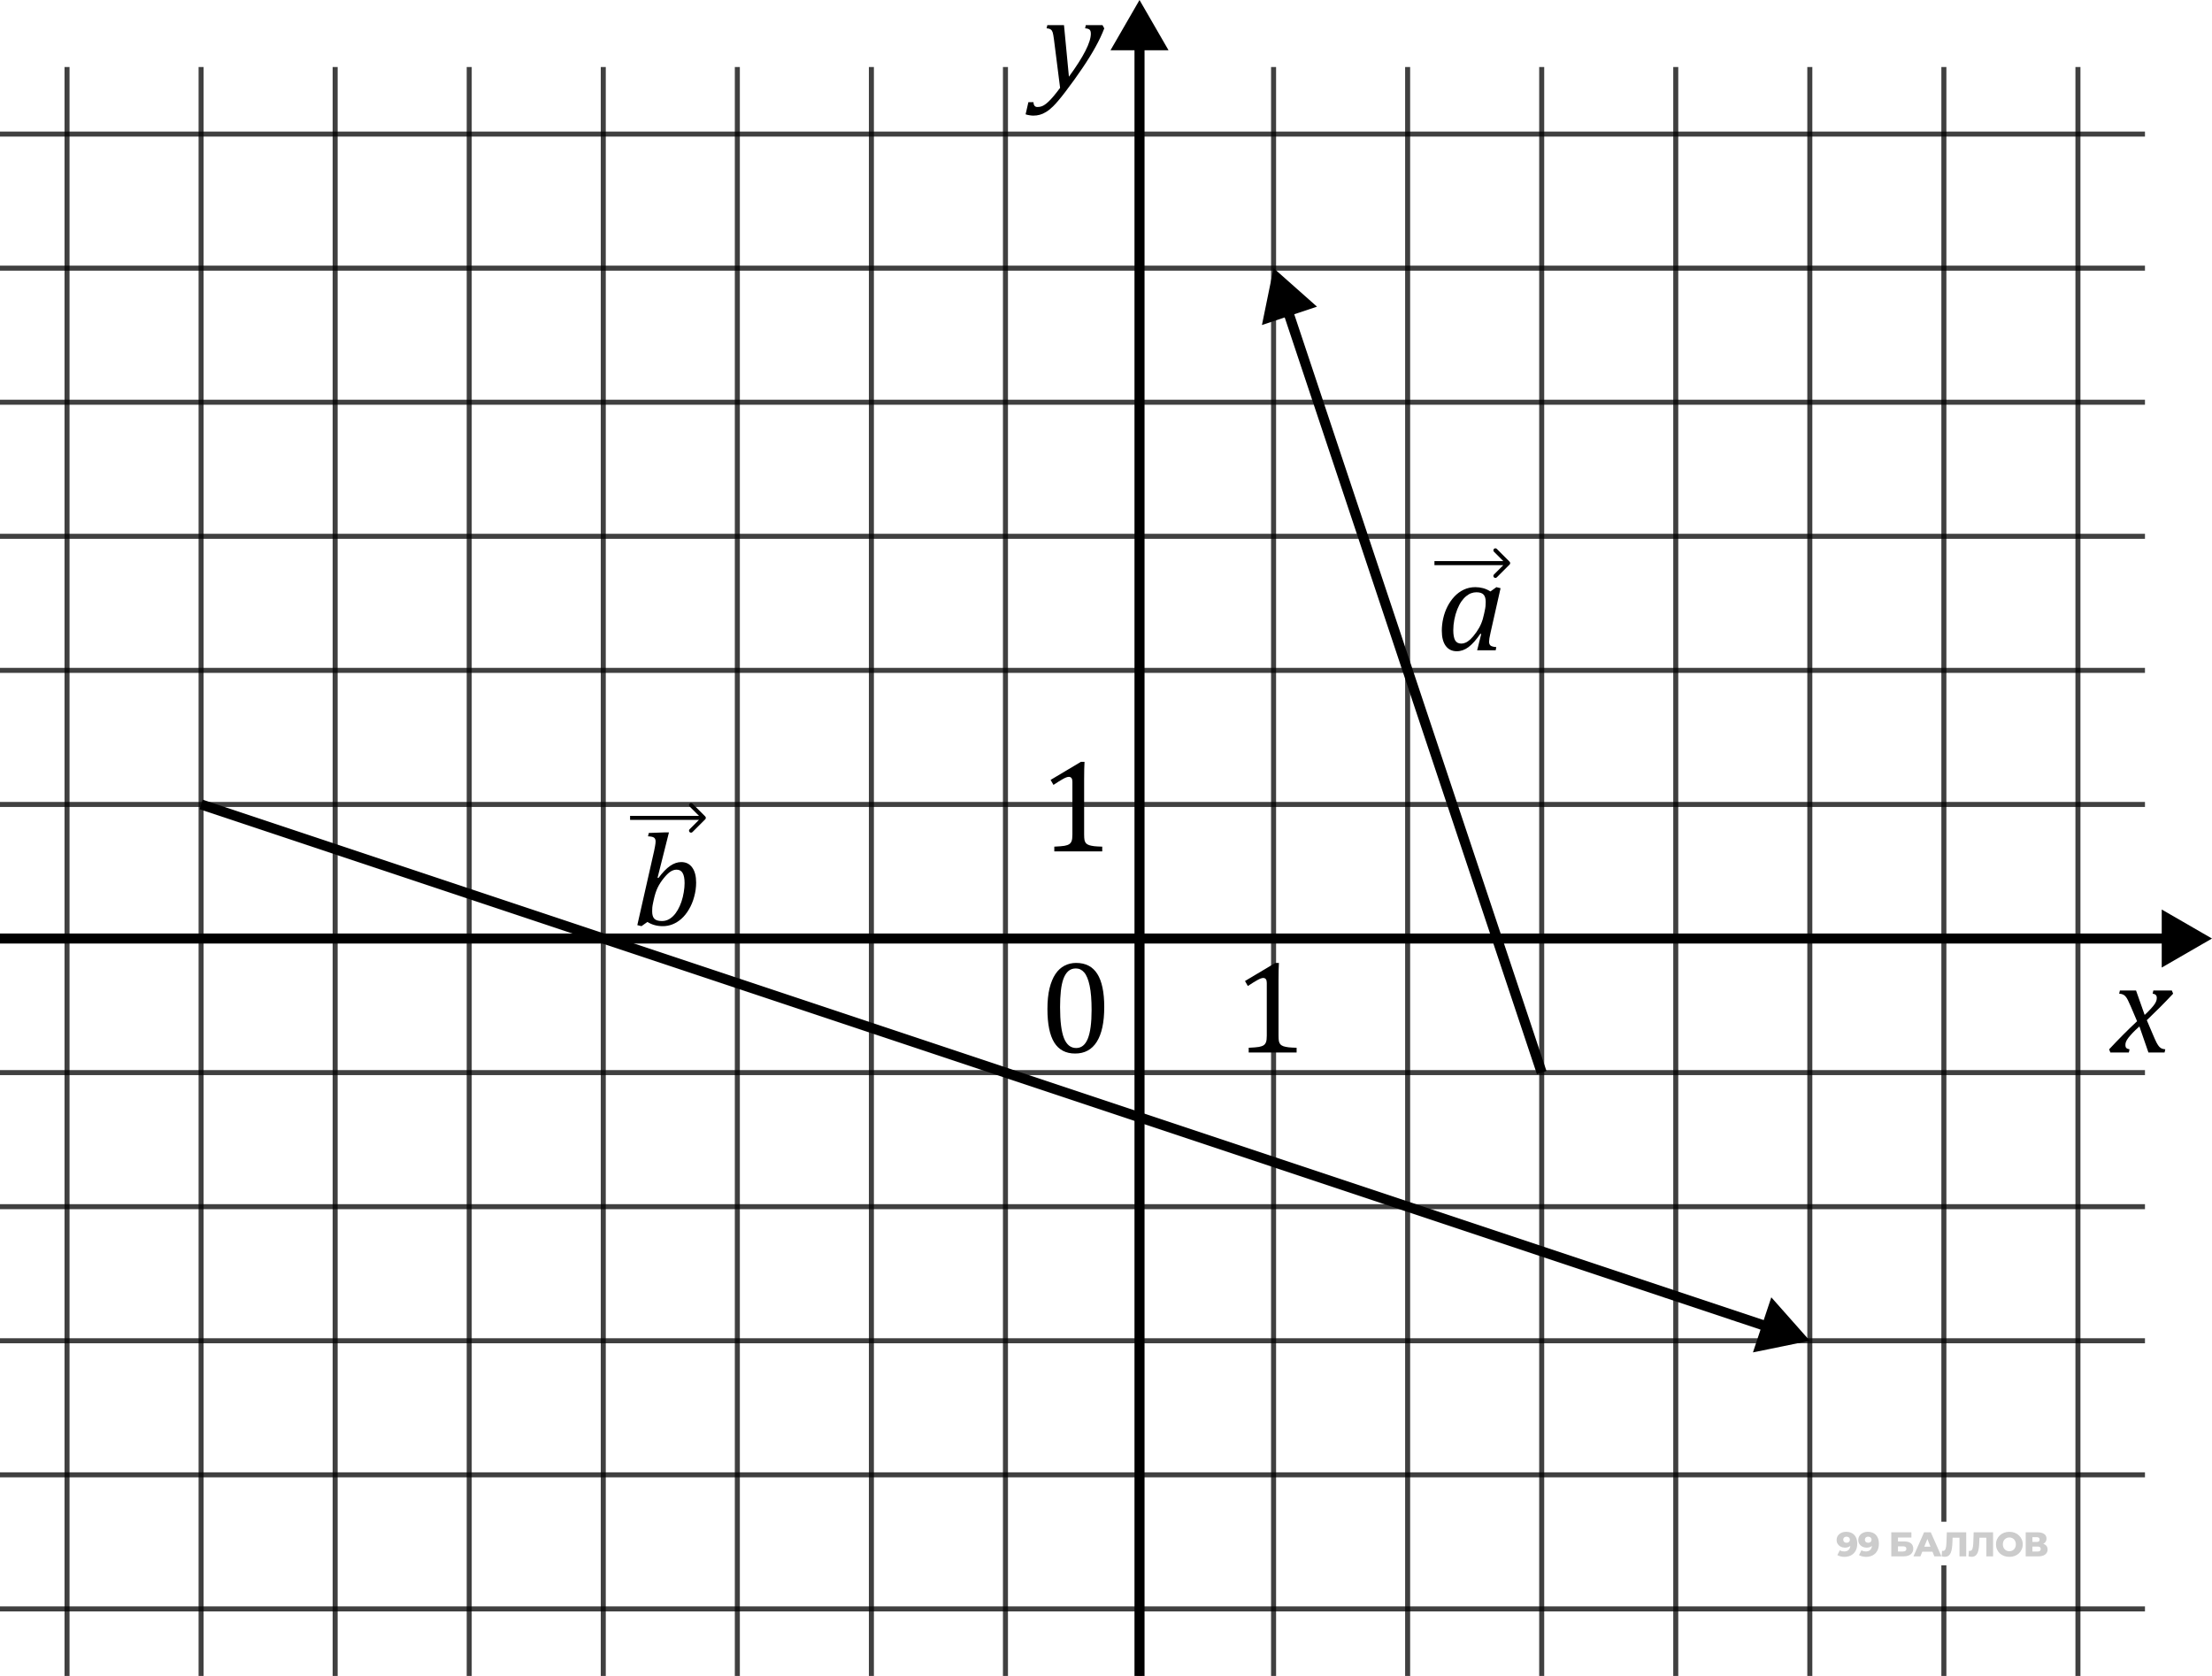 <svg width="330" height="250" viewBox="0 0 330 250" fill="none" xmlns="http://www.w3.org/2000/svg">
<g clip-path="url(#clip0_115_875)">
<path d="M10 10V250" stroke="black" stroke-opacity="0.75" stroke-width="0.75"/>
<path d="M170 10V250" stroke="black" stroke-opacity="0.75" stroke-width="0.75"/>
<path d="M90 10V250" stroke="black" stroke-opacity="0.75" stroke-width="0.75"/>
<path d="M250 10V250" stroke="black" stroke-opacity="0.75" stroke-width="0.75"/>
<path d="M50 10V250" stroke="black" stroke-opacity="0.75" stroke-width="0.75"/>
<path d="M210 10V250" stroke="black" stroke-opacity="0.75" stroke-width="0.75"/>
<path d="M130 10V250" stroke="black" stroke-opacity="0.75" stroke-width="0.75"/>
<path d="M30 10V250" stroke="black" stroke-opacity="0.75" stroke-width="0.75"/>
<path d="M190 10V250" stroke="black" stroke-opacity="0.75" stroke-width="0.75"/>
<path d="M110 10V250" stroke="black" stroke-opacity="0.75" stroke-width="0.75"/>
<path d="M270 10V250" stroke="black" stroke-opacity="0.75" stroke-width="0.75"/>
<path d="M70 10V250" stroke="black" stroke-opacity="0.75" stroke-width="0.75"/>
<path d="M230 10V250" stroke="black" stroke-opacity="0.75" stroke-width="0.75"/>
<path d="M150 10V250" stroke="black" stroke-opacity="0.75" stroke-width="0.75"/>
<path d="M310 10V250" stroke="black" stroke-opacity="0.75" stroke-width="0.75"/>
<path d="M0 160L320 160" stroke="black" stroke-opacity="0.75" stroke-width="0.75"/>
<path d="M0 240L320 240" stroke="black" stroke-opacity="0.75" stroke-width="0.75"/>
<path d="M0 80L320 80" stroke="black" stroke-opacity="0.75" stroke-width="0.75"/>
<path d="M0 120L320 120" stroke="black" stroke-opacity="0.75" stroke-width="0.75"/>
<path d="M0 200L320 200" stroke="black" stroke-opacity="0.75" stroke-width="0.75"/>
<path d="M0 40L320 40" stroke="black" stroke-opacity="0.75" stroke-width="0.75"/>
<path d="M0 140L320 140" stroke="black" stroke-opacity="0.75" stroke-width="0.75"/>
<path d="M0 220L320 220" stroke="black" stroke-opacity="0.75" stroke-width="0.75"/>
<path d="M0 60L320 60" stroke="black" stroke-opacity="0.75" stroke-width="0.75"/>
<path d="M0 100L320 100" stroke="black" stroke-opacity="0.75" stroke-width="0.75"/>
<path d="M0 180L320 180" stroke="black" stroke-opacity="0.75" stroke-width="0.75"/>
<path d="M0 20L320 20" stroke="black" stroke-opacity="0.75" stroke-width="0.75"/>
<path d="M330 140L322.5 135.67V144.33L330 140ZM0 140.75L323.25 140.75V139.25L0 139.25L0 140.75Z" fill="black"/>
<path d="M170 0L165.67 7.5H174.33L170 0ZM169.25 6.75V250H170.75V6.75H169.25Z" fill="black"/>
<path d="M190 40L188.264 48.484L196.48 45.746L190 40ZM191.423 46.641L229.288 160.237L230.712 159.763L192.846 46.166L191.423 46.641Z" fill="black"/>
<path d="M270 200L264.254 193.52L261.516 201.736L270 200ZM29.763 120.712L263.359 198.577L263.834 197.154L30.237 119.288L29.763 120.712Z" fill="black"/>
<path d="M324.202 148.225C322.951 149.56 321.641 150.879 320.274 152.182L321.174 154.301C321.412 154.868 321.603 155.288 321.745 155.558C321.887 155.823 322.016 156.016 322.132 156.139C322.248 156.255 322.364 156.342 322.48 156.4C322.596 156.452 322.78 156.494 323.031 156.526L322.925 157H320.516L319.171 153.111C319.016 153.246 318.81 153.436 318.552 153.681C318.3 153.92 318.055 154.178 317.817 154.455C317.578 154.726 317.41 154.946 317.313 155.113C317.217 155.281 317.152 155.426 317.12 155.549C317.094 155.671 317.081 155.797 317.081 155.926C317.081 156.094 317.126 156.226 317.217 156.323C317.313 156.419 317.475 156.487 317.7 156.526L317.594 157H314.837L314.653 156.526C316.065 155.01 317.455 153.614 318.823 152.337L317.904 150.179C317.717 149.74 317.565 149.408 317.449 149.182C317.333 148.95 317.22 148.773 317.11 148.65C317.007 148.521 316.884 148.425 316.743 148.36C316.607 148.289 316.41 148.244 316.152 148.225L316.259 147.751H318.668L319.955 151.398C320.271 151.108 320.571 150.808 320.855 150.498C321.138 150.189 321.338 149.944 321.454 149.763C321.57 149.582 321.651 149.421 321.696 149.279C321.741 149.137 321.764 148.989 321.764 148.834C321.764 148.479 321.558 148.276 321.145 148.225L321.251 147.751H324.009L324.202 148.225Z" fill="black"/>
<path d="M157.233 5.86C157.168 5.37 157.107 5.031 157.049 4.844C156.991 4.65 156.898 4.505 156.769 4.408C156.64 4.305 156.43 4.244 156.14 4.225L156.246 3.751H158.733L159.468 11.442C161.648 8.462 162.738 6.327 162.738 5.037C162.738 4.734 162.674 4.528 162.545 4.418C162.416 4.309 162.196 4.244 161.887 4.225L161.983 3.751H164.48L164.741 4.234C164.399 5.131 163.96 6.06 163.425 7.021C162.896 7.982 162.245 9.033 161.471 10.175C160.703 11.316 159.848 12.503 158.907 13.735C158.184 14.684 157.578 15.399 157.088 15.883C156.707 16.251 156.356 16.528 156.033 16.715C155.717 16.909 155.411 17.044 155.114 17.122C154.811 17.206 154.492 17.247 154.156 17.247C153.982 17.247 153.785 17.228 153.566 17.189C153.347 17.157 153.16 17.112 153.005 17.054L153.421 15.245H154.176C154.182 15.464 154.234 15.638 154.33 15.767C154.427 15.896 154.569 15.961 154.756 15.961C154.962 15.961 155.14 15.938 155.288 15.893C155.437 15.854 155.591 15.786 155.753 15.69C155.92 15.593 156.12 15.438 156.352 15.225C156.591 15.012 156.859 14.729 157.156 14.374C157.452 14.026 157.784 13.603 158.152 13.106L157.233 5.86Z" fill="black"/>
<path d="M160.394 157.155C159 157.155 157.962 156.607 157.278 155.51C156.601 154.414 156.262 152.749 156.262 150.518C156.262 149.331 156.365 148.305 156.572 147.441C156.785 146.577 157.078 145.864 157.452 145.303C157.833 144.735 158.288 144.316 158.817 144.045C159.345 143.774 159.923 143.639 160.548 143.639C161.961 143.639 163.012 144.184 163.702 145.274C164.393 146.364 164.738 148.012 164.738 150.218C164.738 152.501 164.367 154.23 163.625 155.404C162.89 156.571 161.813 157.155 160.394 157.155ZM158.149 150.227C158.149 152.33 158.342 153.875 158.729 154.862C159.123 155.842 159.729 156.332 160.548 156.332C161.329 156.332 161.906 155.871 162.28 154.949C162.661 154.02 162.851 152.585 162.851 150.643C162.851 149.16 162.754 147.96 162.561 147.044C162.367 146.122 162.096 145.461 161.748 145.061C161.406 144.661 160.99 144.461 160.5 144.461C160.055 144.461 159.681 144.593 159.378 144.858C159.081 145.122 158.839 145.503 158.652 145.999C158.471 146.496 158.342 147.102 158.265 147.818C158.188 148.528 158.149 149.331 158.149 150.227Z" fill="black"/>
<path d="M190.738 154.475C190.738 154.849 190.758 155.133 190.796 155.326C190.842 155.513 190.916 155.668 191.019 155.791C191.129 155.907 191.283 156 191.483 156.071C191.683 156.136 191.935 156.187 192.238 156.226C192.541 156.258 192.941 156.281 193.438 156.294V157H186.288V156.294C187.004 156.261 187.513 156.22 187.817 156.168C188.126 156.11 188.362 156.026 188.523 155.916C188.684 155.807 188.8 155.652 188.871 155.452C188.949 155.252 188.987 154.926 188.987 154.475V146.628C188.987 146.37 188.942 146.183 188.852 146.067C188.761 145.945 188.629 145.883 188.455 145.883C188.249 145.883 187.955 145.99 187.575 146.203C187.194 146.415 186.723 146.709 186.162 147.083L185.736 146.338L190.264 143.639H190.796C190.758 144.258 190.738 145.116 190.738 146.212V154.475Z" fill="black"/>
<path d="M161.738 124.475C161.738 124.849 161.758 125.133 161.796 125.326C161.842 125.513 161.916 125.668 162.019 125.791C162.129 125.907 162.283 126 162.483 126.071C162.683 126.136 162.935 126.187 163.238 126.226C163.541 126.258 163.941 126.281 164.438 126.294V127H157.288V126.294C158.004 126.261 158.513 126.22 158.817 126.168C159.126 126.11 159.362 126.026 159.523 125.916C159.684 125.807 159.8 125.652 159.871 125.452C159.949 125.252 159.987 124.926 159.987 124.475V116.628C159.987 116.37 159.942 116.183 159.852 116.067C159.761 115.945 159.629 115.883 159.455 115.883C159.249 115.883 158.955 115.99 158.575 116.203C158.194 116.415 157.723 116.709 157.162 117.083L156.736 116.338L161.264 113.639H161.796C161.758 114.258 161.738 115.116 161.738 116.212V124.475Z" fill="black"/>
<path d="M222.354 88.225L223.244 87.586L223.863 87.741L222.383 94.31C222.293 94.697 222.232 94.997 222.199 95.21C222.167 95.416 222.151 95.587 222.151 95.723C222.151 95.987 222.225 96.181 222.374 96.303C222.522 96.419 222.806 96.494 223.225 96.526L223.138 97H220.371L220.98 94.572L220.855 94.533C220.235 95.436 219.648 96.097 219.094 96.516C218.539 96.936 217.952 97.145 217.333 97.145C216.623 97.145 216.072 96.877 215.678 96.342C215.291 95.807 215.098 95.055 215.098 94.088C215.098 93.469 215.169 92.849 215.311 92.23C215.453 91.605 215.665 91.014 215.949 90.46C216.239 89.898 216.585 89.405 216.984 88.979C217.384 88.554 217.846 88.215 218.368 87.963C218.897 87.712 219.471 87.586 220.09 87.586C220.49 87.586 220.871 87.635 221.232 87.731C221.593 87.822 221.967 87.986 222.354 88.225ZM221.503 91.108C221.561 90.843 221.6 90.614 221.619 90.421C221.638 90.227 221.648 90.018 221.648 89.792C221.648 89.289 221.541 88.924 221.329 88.699C221.116 88.466 220.761 88.35 220.264 88.35C219.993 88.35 219.735 88.396 219.49 88.486C219.245 88.57 218.997 88.715 218.745 88.921C218.494 89.121 218.252 89.386 218.02 89.715C217.794 90.044 217.588 90.444 217.4 90.914C217.213 91.385 217.068 91.891 216.965 92.433C216.862 92.969 216.81 93.491 216.81 94.001C216.81 94.671 216.901 95.175 217.081 95.51C217.268 95.839 217.578 96.004 218.01 96.004C218.21 96.004 218.416 95.958 218.629 95.868C218.849 95.778 219.09 95.613 219.355 95.375C219.619 95.129 219.919 94.772 220.255 94.301C220.558 93.868 220.796 93.443 220.971 93.023C221.151 92.598 221.3 92.098 221.416 91.524L221.503 91.108Z" fill="black"/>
<path d="M225.212 84.212C225.329 84.095 225.329 83.905 225.212 83.788L223.303 81.879C223.186 81.761 222.996 81.761 222.879 81.879C222.762 81.996 222.762 82.186 222.879 82.303L224.576 84L222.879 85.697C222.762 85.814 222.762 86.004 222.879 86.121C222.996 86.239 223.186 86.239 223.303 86.121L225.212 84.212ZM214 84.3H225V83.7H214V84.3Z" fill="black"/>
<path d="M96.588 137.526L95.698 138.155L95.079 138L97.584 126.941C97.623 126.78 97.668 126.548 97.72 126.245C97.778 125.942 97.807 125.696 97.807 125.509C97.807 125.238 97.723 125.048 97.555 124.939C97.394 124.829 97.101 124.768 96.675 124.755L96.791 124.252L99.239 124.165H99.8L98.097 130.937L98.223 130.976C98.849 130.137 99.436 129.531 99.984 129.157C100.532 128.783 101.08 128.596 101.629 128.596C102.332 128.596 102.877 128.863 103.264 129.399C103.657 129.934 103.854 130.689 103.854 131.663C103.854 132.359 103.757 133.059 103.564 133.762C103.377 134.465 103.112 135.101 102.77 135.668C102.435 136.236 102.057 136.704 101.638 137.071C101.225 137.432 100.787 137.703 100.322 137.884C99.864 138.065 99.381 138.155 98.871 138.155C98.013 138.155 97.252 137.945 96.588 137.526ZM97.439 134.633C97.375 134.923 97.333 135.172 97.313 135.378C97.3 135.578 97.294 135.768 97.294 135.949C97.294 136.458 97.404 136.826 97.623 137.052C97.849 137.278 98.22 137.39 98.736 137.39C99.071 137.39 99.377 137.326 99.655 137.197C99.932 137.068 100.193 136.881 100.438 136.636C100.69 136.384 100.916 136.081 101.116 135.726C101.322 135.372 101.503 134.968 101.658 134.517C101.812 134.059 101.928 133.588 102.006 133.104C102.09 132.614 102.132 132.159 102.132 131.74C102.132 131.069 102.035 130.566 101.841 130.231C101.654 129.895 101.351 129.728 100.932 129.728C100.622 129.728 100.316 129.828 100.013 130.028C99.716 130.221 99.384 130.547 99.016 131.005C98.649 131.456 98.349 131.921 98.117 132.398C97.884 132.875 97.688 133.485 97.526 134.227L97.439 134.633Z" fill="black"/>
<path d="M105.212 122.212C105.329 122.095 105.329 121.905 105.212 121.788L103.303 119.879C103.186 119.762 102.996 119.762 102.879 119.879C102.762 119.996 102.762 120.186 102.879 120.303L104.576 122L102.879 123.697C102.762 123.814 102.762 124.004 102.879 124.121C102.996 124.238 103.186 124.238 103.303 124.121L105.212 122.212ZM94 122.3H105V121.7H94V122.3Z" fill="black"/>
<path d="M290 10V227M290 250V233.5" stroke="black" stroke-opacity="0.75" stroke-width="0.75"/>
<path d="M275.406 228.5C275.745 228.5 276.037 228.567 276.284 228.7C276.533 228.834 276.727 229.032 276.864 229.296C277.004 229.556 277.074 229.881 277.074 230.271C277.074 230.688 276.992 231.044 276.828 231.338C276.667 231.629 276.443 231.851 276.155 232.005C275.871 232.159 275.54 232.236 275.16 232.236C274.961 232.236 274.77 232.212 274.585 232.164C274.4 232.12 274.241 232.056 274.108 231.974L274.477 231.246C274.58 231.318 274.686 231.367 274.796 231.394C274.908 231.418 275.023 231.43 275.139 231.43C275.416 231.43 275.637 231.347 275.801 231.179C275.966 231.011 276.048 230.767 276.048 230.445C276.048 230.387 276.048 230.327 276.048 230.266C276.048 230.201 276.042 230.136 276.032 230.071L276.284 230.281C276.222 230.408 276.142 230.514 276.042 230.599C275.943 230.685 275.827 230.75 275.694 230.794C275.56 230.839 275.408 230.861 275.237 230.861C275.011 230.861 274.804 230.815 274.616 230.722C274.431 230.626 274.282 230.495 274.169 230.327C274.057 230.156 274 229.956 274 229.727C274 229.477 274.063 229.261 274.19 229.08C274.317 228.895 274.486 228.753 274.698 228.654C274.91 228.552 275.146 228.5 275.406 228.5ZM275.473 229.224C275.377 229.224 275.293 229.243 275.221 229.28C275.15 229.318 275.091 229.371 275.047 229.439C275.006 229.504 274.985 229.585 274.985 229.681C274.985 229.817 275.03 229.927 275.119 230.009C275.211 230.091 275.331 230.132 275.478 230.132C275.577 230.132 275.664 230.113 275.74 230.076C275.815 230.038 275.873 229.985 275.914 229.917C275.955 229.848 275.976 229.768 275.976 229.675C275.976 229.586 275.955 229.509 275.914 229.444C275.873 229.376 275.815 229.323 275.74 229.285C275.664 229.244 275.576 229.224 275.473 229.224ZM278.636 228.5C278.975 228.5 279.267 228.567 279.514 228.7C279.763 228.834 279.957 229.032 280.093 229.296C280.234 229.556 280.304 229.881 280.304 230.271C280.304 230.688 280.222 231.044 280.058 231.338C279.897 231.629 279.673 231.851 279.385 232.005C279.101 232.159 278.769 232.236 278.39 232.236C278.191 232.236 278 232.212 277.815 232.164C277.63 232.12 277.471 232.056 277.338 231.974L277.707 231.246C277.81 231.318 277.916 231.367 278.025 231.394C278.138 231.418 278.253 231.43 278.369 231.43C278.646 231.43 278.867 231.347 279.031 231.179C279.195 231.011 279.278 230.767 279.278 230.445C279.278 230.387 279.278 230.327 279.278 230.266C279.278 230.201 279.272 230.136 279.262 230.071L279.514 230.281C279.452 230.408 279.372 230.514 279.272 230.599C279.173 230.685 279.057 230.75 278.923 230.794C278.79 230.839 278.638 230.861 278.467 230.861C278.241 230.861 278.034 230.815 277.846 230.722C277.661 230.626 277.512 230.495 277.399 230.327C277.286 230.156 277.23 229.956 277.23 229.727C277.23 229.477 277.293 229.261 277.42 229.08C277.546 228.895 277.716 228.753 277.928 228.654C278.14 228.552 278.376 228.5 278.636 228.5ZM278.703 229.224C278.607 229.224 278.523 229.243 278.451 229.28C278.379 229.318 278.321 229.371 278.277 229.439C278.236 229.504 278.215 229.585 278.215 229.681C278.215 229.817 278.26 229.927 278.349 230.009C278.441 230.091 278.561 230.132 278.708 230.132C278.807 230.132 278.894 230.113 278.97 230.076C279.045 230.038 279.103 229.985 279.144 229.917C279.185 229.848 279.206 229.768 279.206 229.675C279.206 229.586 279.185 229.509 279.144 229.444C279.103 229.376 279.045 229.323 278.97 229.285C278.894 229.244 278.805 229.224 278.703 229.224ZM282.153 232.164V228.572H285.155V229.357H283.154V229.937H284.083C284.521 229.937 284.854 230.029 285.084 230.214C285.316 230.399 285.432 230.666 285.432 231.015C285.432 231.374 285.302 231.656 285.042 231.861C284.782 232.063 284.418 232.164 283.949 232.164H282.153ZM283.154 231.436H283.883C284.05 231.436 284.179 231.401 284.268 231.333C284.36 231.264 284.406 231.167 284.406 231.04C284.406 230.787 284.232 230.661 283.883 230.661H283.154V231.436ZM285.46 232.164L287.046 228.572H288.046L289.637 232.164H288.58L287.338 229.07H287.738L286.497 232.164H285.46ZM286.327 231.466L286.589 230.717H288.344L288.606 231.466H286.327ZM290.13 232.226C290.062 232.226 289.988 232.221 289.909 232.21C289.834 232.2 289.754 232.185 289.668 232.164L289.725 231.333C289.773 231.343 289.819 231.348 289.863 231.348C290.004 231.348 290.11 231.294 290.181 231.184C290.253 231.071 290.303 230.914 290.33 230.712C290.361 230.51 290.38 230.274 290.387 230.004L290.438 228.572H293.332V232.164H292.332V229.152L292.552 229.378H291.1L291.305 229.142L291.28 229.963C291.269 230.312 291.245 230.626 291.208 230.907C291.17 231.184 291.11 231.422 291.028 231.62C290.946 231.815 290.831 231.966 290.684 232.072C290.541 232.174 290.356 232.226 290.13 232.226ZM294.137 232.226C294.068 232.226 293.995 232.221 293.916 232.21C293.841 232.2 293.76 232.185 293.675 232.164L293.731 231.333C293.779 231.343 293.825 231.348 293.87 231.348C294.01 231.348 294.116 231.294 294.188 231.184C294.26 231.071 294.309 230.914 294.337 230.712C294.368 230.51 294.386 230.274 294.393 230.004L294.445 228.572H297.339V232.164H296.338V229.152L296.559 229.378H295.107L295.312 229.142L295.286 229.963C295.276 230.312 295.252 230.626 295.214 230.907C295.177 231.184 295.117 231.422 295.035 231.62C294.953 231.815 294.838 231.966 294.691 232.072C294.547 232.174 294.363 232.226 294.137 232.226ZM299.77 232.236C299.482 232.236 299.217 232.19 298.974 232.098C298.732 232.005 298.519 231.875 298.338 231.708C298.16 231.536 298.022 231.338 297.922 231.112C297.823 230.886 297.774 230.638 297.774 230.368C297.774 230.098 297.823 229.85 297.922 229.624C298.022 229.398 298.16 229.202 298.338 229.034C298.519 228.863 298.732 228.731 298.974 228.639C299.217 228.546 299.482 228.5 299.77 228.5C300.061 228.5 300.326 228.546 300.565 228.639C300.808 228.731 301.019 228.863 301.196 229.034C301.374 229.202 301.513 229.398 301.612 229.624C301.715 229.85 301.766 230.098 301.766 230.368C301.766 230.638 301.715 230.888 301.612 231.117C301.513 231.343 301.374 231.54 301.196 231.708C301.019 231.875 300.808 232.005 300.565 232.098C300.326 232.19 300.061 232.236 299.77 232.236ZM299.77 231.394C299.907 231.394 300.033 231.371 300.15 231.323C300.269 231.275 300.372 231.206 300.457 231.117C300.546 231.025 300.615 230.916 300.663 230.789C300.714 230.662 300.74 230.522 300.74 230.368C300.74 230.211 300.714 230.071 300.663 229.947C300.615 229.821 300.546 229.713 300.457 229.624C300.372 229.532 300.269 229.462 300.15 229.414C300.033 229.366 299.907 229.342 299.77 229.342C299.633 229.342 299.505 229.366 299.385 229.414C299.269 229.462 299.166 229.532 299.077 229.624C298.992 229.713 298.923 229.821 298.872 229.947C298.824 230.071 298.8 230.211 298.8 230.368C298.8 230.522 298.824 230.662 298.872 230.789C298.923 230.916 298.992 231.025 299.077 231.117C299.166 231.206 299.269 231.275 299.385 231.323C299.505 231.371 299.633 231.394 299.77 231.394ZM302.207 232.164V228.572H303.951C304.382 228.572 304.716 228.654 304.952 228.818C305.192 228.979 305.311 229.208 305.311 229.506C305.311 229.797 305.2 230.026 304.978 230.194C304.755 230.358 304.458 230.44 304.085 230.44L304.187 230.199C304.591 230.199 304.906 230.279 305.132 230.44C305.361 230.597 305.475 230.83 305.475 231.138C305.475 231.453 305.352 231.702 305.106 231.887C304.863 232.072 304.511 232.164 304.049 232.164H302.207ZM303.207 231.436H304.008C304.155 231.436 304.264 231.405 304.336 231.343C304.412 231.278 304.449 231.184 304.449 231.061C304.449 230.938 304.412 230.847 304.336 230.789C304.264 230.727 304.155 230.697 304.008 230.697H303.207V231.436ZM303.207 230.009H303.854C303.998 230.009 304.105 229.98 304.177 229.922C304.249 229.86 304.285 229.771 304.285 229.655C304.285 229.539 304.249 229.451 304.177 229.393C304.105 229.332 303.998 229.301 303.854 229.301H303.207V230.009Z" fill="black" fill-opacity="0.2"/>
</g>
<defs>
<clipPath id="clip0_115_875">
<rect width="330" height="250" fill="white"/>
</clipPath>
</defs>
</svg>
